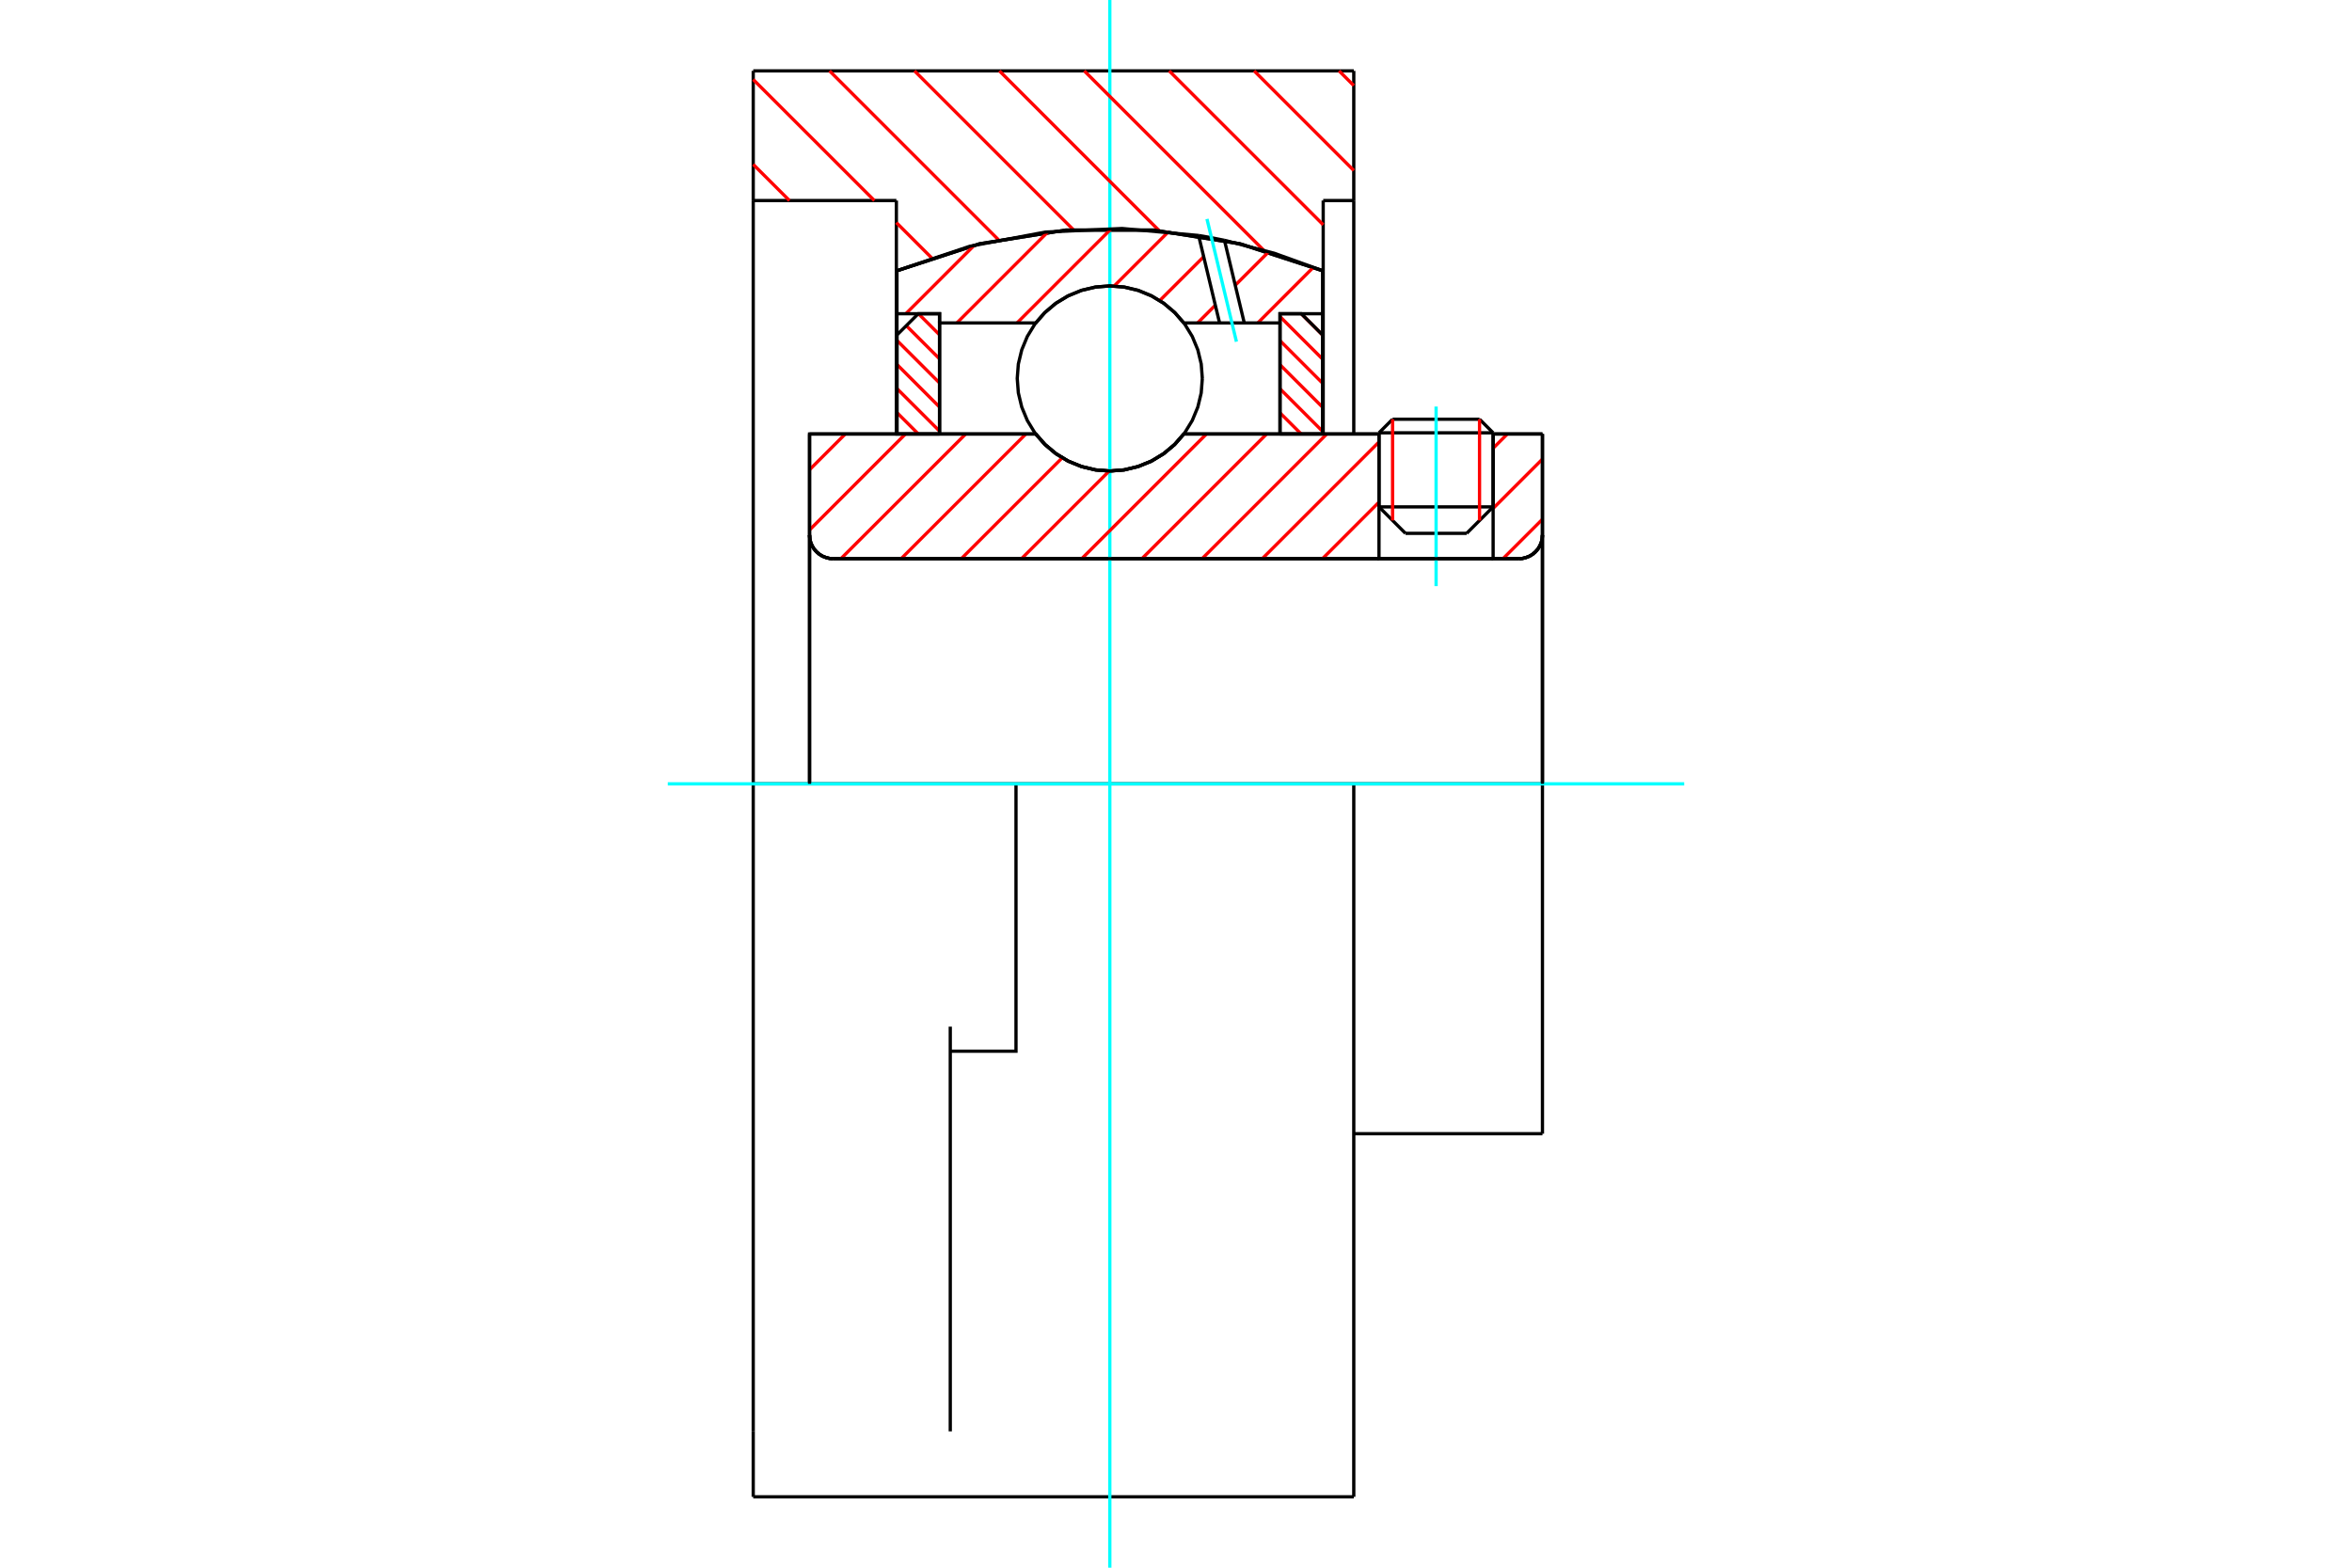 <?xml version="1.0" standalone="no"?>
<!DOCTYPE svg PUBLIC "-//W3C//DTD SVG 1.1//EN"
	"http://www.w3.org/Graphics/SVG/1.1/DTD/svg11.dtd">
<svg xmlns="http://www.w3.org/2000/svg" height="100%" width="100%" viewBox="0 0 36000 24000">
	<rect x="-1800" y="-1200" width="39600" height="26400" style="fill:#FFF"/>
	<g style="fill:none; fill-rule:evenodd" transform="matrix(1 0 0 1 0 0)">
		<g style="fill:none; stroke:#000; stroke-width:50; shape-rendering:geometricPrecision">
			<line x1="22854" y1="6626" x2="21107" y2="6626"/>
			<line x1="21315" y1="6418" x2="22646" y2="6418"/>
			<line x1="21107" y1="7760" x2="22854" y2="7760"/>
			<line x1="22449" y1="8165" x2="21512" y2="8165"/>
			<polyline points="23247,8553 23304,8549 23359,8535 23412,8514 23460,8484 23503,8447 23540,8404 23570,8355 23592,8303 23605,8248 23609,8191"/>
			<line x1="23609" y1="6644" x2="23609" y2="8191"/>
			<line x1="22854" y1="6644" x2="23609" y2="6644"/>
			<line x1="18120" y1="6644" x2="21107" y2="6644"/>
			<polyline points="15853,6644 15998,6808 16166,6948 16353,7061 16556,7143 16769,7194 16987,7211 17205,7194 17418,7143 17620,7061 17808,6948 17976,6808 18120,6644"/>
			<line x1="12391" y1="6644" x2="15853" y2="6644"/>
			<line x1="12391" y1="8191" x2="12391" y2="6644"/>
			<polyline points="12391,8191 12395,8248 12408,8303 12430,8355 12460,8404 12497,8447 12540,8484 12588,8514 12641,8535 12696,8549 12753,8553"/>
			<line x1="23247" y1="8553" x2="12753" y2="8553"/>
			<line x1="23609" y1="12000" x2="20721" y2="12000"/>
			<line x1="23609" y1="8191" x2="23609" y2="12000"/>
			<line x1="23609" y1="17356" x2="23609" y2="12000"/>
			<line x1="12391" y1="8191" x2="12391" y2="12000"/>
			<line x1="21315" y1="6418" x2="21107" y2="6626"/>
			<line x1="22854" y1="6626" x2="22646" y2="6418"/>
			<line x1="22449" y1="8165" x2="22854" y2="7760"/>
			<line x1="21107" y1="7760" x2="21512" y2="8165"/>
			<line x1="21107" y1="6626" x2="21107" y2="7760"/>
			<line x1="22854" y1="7760" x2="22854" y2="6626"/>
			<polyline points="23247,8553 23304,8549 23359,8535 23412,8514 23460,8484 23503,8447 23540,8404 23570,8355 23592,8303 23605,8248 23609,8191"/>
			<line x1="20721" y1="17356" x2="23609" y2="17356"/>
			<polyline points="12391,8191 12395,8248 12408,8303 12430,8355 12460,8404 12497,8447 12540,8484 12588,8514 12641,8535 12696,8549 12753,8553"/>
			<line x1="15551" y1="12000" x2="11529" y2="12000"/>
			<line x1="20721" y1="12000" x2="15551" y2="12000"/>
			<line x1="13720" y1="3070" x2="11529" y2="3070"/>
			<line x1="13720" y1="4148" x2="13720" y2="3070"/>
			<polyline points="20253,4148 18979,3732 17656,3522 16317,3522 14994,3732 13720,4148"/>
			<line x1="20253" y1="3070" x2="20253" y2="4148"/>
			<line x1="20721" y1="3070" x2="20253" y2="3070"/>
			<line x1="20721" y1="1085" x2="20721" y2="3070"/>
			<line x1="11529" y1="1085" x2="20721" y2="1085"/>
			<line x1="11529" y1="3070" x2="11529" y2="1085"/>
			<line x1="20721" y1="12000" x2="20721" y2="22915"/>
			<line x1="20721" y1="3070" x2="20721" y2="6644"/>
			<line x1="20253" y1="4148" x2="20253" y2="6644"/>
			<line x1="11529" y1="22915" x2="11529" y2="21913"/>
			<line x1="13720" y1="6644" x2="13720" y2="4148"/>
			<line x1="11529" y1="12000" x2="11529" y2="3070"/>
			<polyline points="11529,21913 11529,15717 11529,12000"/>
			<line x1="14545" y1="21913" x2="14545" y2="15717"/>
			<polyline points="14545,16093 15551,16093 15551,12000"/>
			<line x1="11529" y1="22915" x2="20721" y2="22915"/>
		</g>
		<g style="fill:none; stroke:#0FF; stroke-width:50; shape-rendering:geometricPrecision">
			<line x1="21981" y1="8973" x2="21981" y2="6224"/>
			<line x1="16987" y1="24000" x2="16987" y2="0"/>
			<line x1="10221" y1="12000" x2="25779" y2="12000"/>
		</g>
		<g style="fill:none; stroke:#F00; stroke-width:50; shape-rendering:geometricPrecision">
			<line x1="20496" y1="1085" x2="20721" y2="1310"/>
			<line x1="19196" y1="1085" x2="20721" y2="2610"/>
			<line x1="17896" y1="1085" x2="20253" y2="3441"/>
			<line x1="16596" y1="1085" x2="19343" y2="3832"/>
			<line x1="15297" y1="1085" x2="17743" y2="3532"/>
			<line x1="13997" y1="1085" x2="16430" y2="3518"/>
			<line x1="12697" y1="1085" x2="15284" y2="3672"/>
			<line x1="11529" y1="1217" x2="13383" y2="3070"/>
			<line x1="13720" y1="3408" x2="14261" y2="3949"/>
			<line x1="11529" y1="2517" x2="12083" y2="3070"/>
		</g>
		<g style="fill:none; stroke:#000; stroke-width:50; shape-rendering:geometricPrecision">
			<polyline points="20253,4148 18979,3732 17656,3522 16317,3522 14994,3732 13720,4148"/>
		</g>
		<g style="fill:none; stroke:#F00; stroke-width:50; shape-rendering:geometricPrecision">
			<line x1="22646" y1="6418" x2="22646" y2="7968"/>
			<line x1="21315" y1="7968" x2="21315" y2="6418"/>
			<line x1="13729" y1="6317" x2="14056" y2="6644"/>
			<line x1="13729" y1="5949" x2="14381" y2="6600"/>
			<line x1="13729" y1="5580" x2="14381" y2="6232"/>
			<line x1="13729" y1="5212" x2="14381" y2="5863"/>
			<line x1="13872" y1="4986" x2="14381" y2="5494"/>
			<line x1="14058" y1="4803" x2="14381" y2="5126"/>
		</g>
		<g style="fill:none; stroke:#000; stroke-width:50; shape-rendering:geometricPrecision">
			<polyline points="14381,6644 14381,4803 14055,4803 13729,5128 13729,6644 14381,6644"/>
		</g>
		<g style="fill:none; stroke:#F00; stroke-width:50; shape-rendering:geometricPrecision">
			<line x1="19917" y1="4803" x2="20244" y2="5130"/>
			<line x1="19592" y1="4847" x2="20244" y2="5498"/>
			<line x1="19592" y1="5215" x2="20244" y2="5867"/>
			<line x1="19592" y1="5584" x2="20244" y2="6235"/>
			<line x1="19592" y1="5952" x2="20244" y2="6604"/>
			<line x1="19592" y1="6321" x2="19916" y2="6644"/>
		</g>
		<g style="fill:none; stroke:#000; stroke-width:50; shape-rendering:geometricPrecision">
			<polyline points="19592,6644 19592,4803 19918,4803 20244,5128 20244,6644 19592,6644"/>
			<polyline points="18403,5794 18386,5572 18334,5356 18249,5151 18133,4961 17988,4792 17819,4648 17630,4532 17424,4447 17208,4395 16987,4377 16765,4395 16549,4447 16343,4532 16154,4648 15985,4792 15840,4961 15724,5151 15639,5356 15587,5572 15570,5794 15587,6015 15639,6232 15724,6437 15840,6627 15985,6796 16154,6940 16343,7056 16549,7141 16765,7193 16987,7211 17208,7193 17424,7141 17630,7056 17819,6940 17988,6796 18133,6627 18249,6437 18334,6232 18386,6015 18403,5794"/>
		</g>
		<g style="fill:none; stroke:#F00; stroke-width:50; shape-rendering:geometricPrecision">
			<line x1="20104" y1="4091" x2="19252" y2="4944"/>
			<line x1="19419" y1="3855" x2="18907" y2="4367"/>
			<line x1="18602" y1="4673" x2="18331" y2="4944"/>
			<line x1="18424" y1="3930" x2="17751" y2="4602"/>
			<line x1="17887" y1="3545" x2="17053" y2="4379"/>
			<line x1="17011" y1="3500" x2="15567" y2="4944"/>
			<line x1="16037" y1="3553" x2="14646" y2="4944"/>
			<line x1="14911" y1="3757" x2="13865" y2="4803"/>
		</g>
		<g style="fill:none; stroke:#000; stroke-width:50; shape-rendering:geometricPrecision">
			<polyline points="13729,6644 13729,4803 13729,4144"/>
			<polyline points="18346,3605 17175,3498 16000,3553 14844,3770 13729,4144"/>
			<polyline points="18742,3679 18544,3640 18346,3605"/>
			<polyline points="20244,4144 19504,3877 18742,3679"/>
			<polyline points="20244,4144 20244,4803 19592,4803 19592,4944 19592,6644"/>
			<polyline points="19592,4944 19045,4944 18667,4944 18120,4944 17976,4780 17808,4639 17620,4527 17418,4444 17205,4394 16987,4377 16769,4394 16556,4444 16353,4527 16166,4639 15998,4780 15853,4944 14381,4944 14381,6644"/>
			<polyline points="14381,4944 14381,4803 13729,4803"/>
			<line x1="20244" y1="4803" x2="20244" y2="6644"/>
		</g>
		<g style="fill:none; stroke:#0FF; stroke-width:50; shape-rendering:geometricPrecision">
			<line x1="18925" y1="5231" x2="18474" y2="3352"/>
		</g>
		<g style="fill:none; stroke:#000; stroke-width:50; shape-rendering:geometricPrecision">
			<line x1="18667" y1="4944" x2="18346" y2="3605"/>
			<line x1="19045" y1="4944" x2="18742" y2="3679"/>
		</g>
		<g style="fill:none; stroke:#F00; stroke-width:50; shape-rendering:geometricPrecision">
			<line x1="23609" y1="7949" x2="23005" y2="8553"/>
			<line x1="23609" y1="7028" x2="22854" y2="7783"/>
			<line x1="23072" y1="6644" x2="22854" y2="6862"/>
			<line x1="21107" y1="7687" x2="20242" y2="8553"/>
			<line x1="21107" y1="6766" x2="19320" y2="8553"/>
			<line x1="20308" y1="6644" x2="18399" y2="8553"/>
			<line x1="19387" y1="6644" x2="17478" y2="8553"/>
			<line x1="18466" y1="6644" x2="16557" y2="8553"/>
			<line x1="16978" y1="7210" x2="15635" y2="8553"/>
			<line x1="16258" y1="7009" x2="14714" y2="8553"/>
			<line x1="15702" y1="6644" x2="13793" y2="8553"/>
			<line x1="14781" y1="6644" x2="12871" y2="8553"/>
			<line x1="13859" y1="6644" x2="12391" y2="8113"/>
			<line x1="12938" y1="6644" x2="12391" y2="7191"/>
		</g>
		<g style="fill:none; stroke:#000; stroke-width:50; shape-rendering:geometricPrecision">
			<line x1="23609" y1="12000" x2="23609" y2="6644"/>
			<polyline points="23247,8553 23304,8549 23359,8535 23412,8514 23460,8484 23503,8447 23540,8404 23570,8355 23592,8303 23605,8248 23609,8191"/>
			<polyline points="23247,8553 22854,8553 22854,6644"/>
			<polyline points="22854,8553 21107,8553 21107,6644"/>
			<line x1="21107" y1="8553" x2="12753" y2="8553"/>
			<polyline points="12391,8191 12395,8248 12408,8303 12430,8355 12460,8404 12497,8447 12540,8484 12588,8514 12641,8535 12696,8549 12753,8553"/>
			<polyline points="12391,8191 12391,6644 13042,6644 15853,6644 15998,6808 16166,6948 16353,7061 16556,7143 16769,7194 16987,7211 17205,7194 17418,7143 17620,7061 17808,6948 17976,6808 18120,6644 21107,6644"/>
			<line x1="22854" y1="6644" x2="23609" y2="6644"/>
			<line x1="12391" y1="12000" x2="12391" y2="8191"/>
		</g>
	</g>
</svg>
